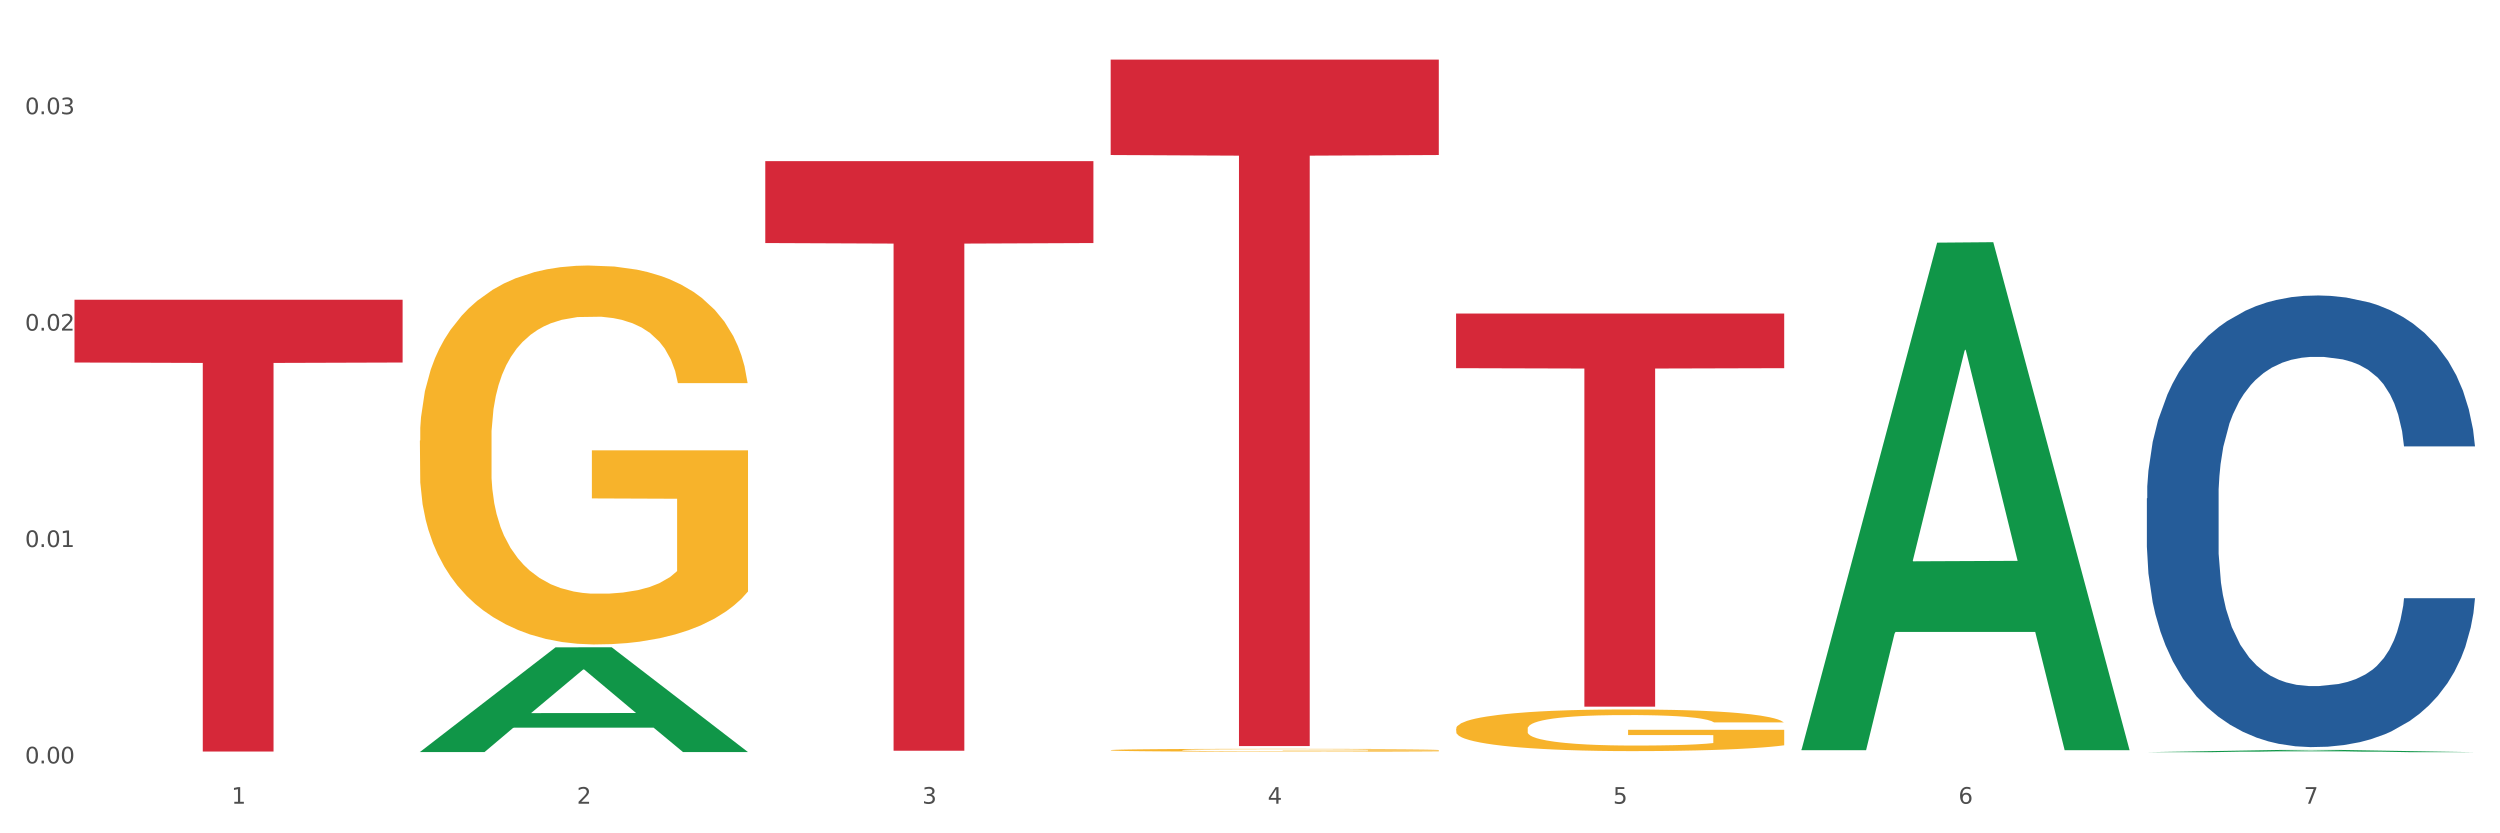 <?xml version="1.0" encoding="utf-8" standalone="no"?>
<!DOCTYPE svg PUBLIC "-//W3C//DTD SVG 1.1//EN"
  "http://www.w3.org/Graphics/SVG/1.1/DTD/svg11.dtd">
<svg xmlns:xlink="http://www.w3.org/1999/xlink" width="1080pt" height="360pt" viewBox="0 0 1080 360" xmlns="http://www.w3.org/2000/svg" version="1.1">
 <rect x="0" y="0" width="1080" height="360" fill="#333333" stroke="none"/>
 <defs>
  <style type="text/css">*{stroke-linejoin: round; stroke-linecap: butt}</style>
 </defs>
 <g id="figure_1">
  <g id="patch_1">
   <path d="M 0 360 
L 1080 360 
L 1080 0 
L 0 0 
z
" style="fill: #ffffff; stroke: #ffffff; stroke-linejoin: miter"/>
  </g>
  <g id="axes_1">
   <g id="matplotlib.axis_1">
    <g id="xtick_1">
     <g id="text_1">
      <!-- 1 -->
      <g style="fill: #4d4d4d" transform="translate(99.997 347.204) scale(0.096 -0.096)">
       <defs>
        <path id="DejaVuSans-31" d="M 794 531 
L 1825 531 
L 1825 4091 
L 703 3866 
L 703 4441 
L 1819 4666 
L 2450 4666 
L 2450 531 
L 3481 531 
L 3481 0 
L 794 0 
L 794 531 
z
" transform="scale(0.016)"/>
       </defs>
       <use xlink:href="#DejaVuSans-31"/>
      </g>
     </g>
    </g>
    <g id="xtick_2">
     <g id="text_2">
      <!-- 2 -->
      <g style="fill: #4d4d4d" transform="translate(249.209 347.204) scale(0.096 -0.096)">
       <defs>
        <path id="DejaVuSans-32" d="M 1228 531 
L 3431 531 
L 3431 0 
L 469 0 
L 469 531 
Q 828 903 1448 1529 
Q 2069 2156 2228 2338 
Q 2531 2678 2651 2914 
Q 2772 3150 2772 3378 
Q 2772 3750 2511 3984 
Q 2250 4219 1831 4219 
Q 1534 4219 1204 4116 
Q 875 4013 500 3803 
L 500 4441 
Q 881 4594 1212 4672 
Q 1544 4750 1819 4750 
Q 2544 4750 2975 4387 
Q 3406 4025 3406 3419 
Q 3406 3131 3298 2873 
Q 3191 2616 2906 2266 
Q 2828 2175 2409 1742 
Q 1991 1309 1228 531 
z
" transform="scale(0.016)"/>
       </defs>
       <use xlink:href="#DejaVuSans-32"/>
      </g>
     </g>
    </g>
    <g id="xtick_3">
     <g id="text_3">
      <!-- 3 -->
      <g style="fill: #4d4d4d" transform="translate(398.421 347.204) scale(0.096 -0.096)">
       <defs>
        <path id="DejaVuSans-33" d="M 2597 2516 
Q 3050 2419 3304 2112 
Q 3559 1806 3559 1356 
Q 3559 666 3084 287 
Q 2609 -91 1734 -91 
Q 1441 -91 1130 -33 
Q 819 25 488 141 
L 488 750 
Q 750 597 1062 519 
Q 1375 441 1716 441 
Q 2309 441 2620 675 
Q 2931 909 2931 1356 
Q 2931 1769 2642 2001 
Q 2353 2234 1838 2234 
L 1294 2234 
L 1294 2753 
L 1863 2753 
Q 2328 2753 2575 2939 
Q 2822 3125 2822 3475 
Q 2822 3834 2567 4026 
Q 2313 4219 1838 4219 
Q 1578 4219 1281 4162 
Q 984 4106 628 3988 
L 628 4550 
Q 988 4650 1302 4700 
Q 1616 4750 1894 4750 
Q 2613 4750 3031 4423 
Q 3450 4097 3450 3541 
Q 3450 3153 3228 2886 
Q 3006 2619 2597 2516 
z
" transform="scale(0.016)"/>
       </defs>
       <use xlink:href="#DejaVuSans-33"/>
      </g>
     </g>
    </g>
    <g id="xtick_4">
     <g id="text_4">
      <!-- 4 -->
      <g style="fill: #4d4d4d" transform="translate(547.634 347.204) scale(0.096 -0.096)">
       <defs>
        <path id="DejaVuSans-34" d="M 2419 4116 
L 825 1625 
L 2419 1625 
L 2419 4116 
z
M 2253 4666 
L 3047 4666 
L 3047 1625 
L 3713 1625 
L 3713 1100 
L 3047 1100 
L 3047 0 
L 2419 0 
L 2419 1100 
L 313 1100 
L 313 1709 
L 2253 4666 
z
" transform="scale(0.016)"/>
       </defs>
       <use xlink:href="#DejaVuSans-34"/>
      </g>
     </g>
    </g>
    <g id="xtick_5">
     <g id="text_5">
      <!-- 5 -->
      <g style="fill: #4d4d4d" transform="translate(696.846 347.204) scale(0.096 -0.096)">
       <defs>
        <path id="DejaVuSans-35" d="M 691 4666 
L 3169 4666 
L 3169 4134 
L 1269 4134 
L 1269 2991 
Q 1406 3038 1543 3061 
Q 1681 3084 1819 3084 
Q 2600 3084 3056 2656 
Q 3513 2228 3513 1497 
Q 3513 744 3044 326 
Q 2575 -91 1722 -91 
Q 1428 -91 1123 -41 
Q 819 9 494 109 
L 494 744 
Q 775 591 1075 516 
Q 1375 441 1709 441 
Q 2250 441 2565 725 
Q 2881 1009 2881 1497 
Q 2881 1984 2565 2268 
Q 2250 2553 1709 2553 
Q 1456 2553 1204 2497 
Q 953 2441 691 2322 
L 691 4666 
z
" transform="scale(0.016)"/>
       </defs>
       <use xlink:href="#DejaVuSans-35"/>
      </g>
     </g>
    </g>
    <g id="xtick_6">
     <g id="text_6">
      <!-- 6 -->
      <g style="fill: #4d4d4d" transform="translate(846.058 347.204) scale(0.096 -0.096)">
       <defs>
        <path id="DejaVuSans-36" d="M 2113 2584 
Q 1688 2584 1439 2293 
Q 1191 2003 1191 1497 
Q 1191 994 1439 701 
Q 1688 409 2113 409 
Q 2538 409 2786 701 
Q 3034 994 3034 1497 
Q 3034 2003 2786 2293 
Q 2538 2584 2113 2584 
z
M 3366 4563 
L 3366 3988 
Q 3128 4100 2886 4159 
Q 2644 4219 2406 4219 
Q 1781 4219 1451 3797 
Q 1122 3375 1075 2522 
Q 1259 2794 1537 2939 
Q 1816 3084 2150 3084 
Q 2853 3084 3261 2657 
Q 3669 2231 3669 1497 
Q 3669 778 3244 343 
Q 2819 -91 2113 -91 
Q 1303 -91 875 529 
Q 447 1150 447 2328 
Q 447 3434 972 4092 
Q 1497 4750 2381 4750 
Q 2619 4750 2861 4703 
Q 3103 4656 3366 4563 
z
" transform="scale(0.016)"/>
       </defs>
       <use xlink:href="#DejaVuSans-36"/>
      </g>
     </g>
    </g>
    <g id="xtick_7">
     <g id="text_7">
      <!-- 7 -->
      <g style="fill: #4d4d4d" transform="translate(995.27 347.204) scale(0.096 -0.096)">
       <defs>
        <path id="DejaVuSans-37" d="M 525 4666 
L 3525 4666 
L 3525 4397 
L 1831 0 
L 1172 0 
L 2766 4134 
L 525 4134 
L 525 4666 
z
" transform="scale(0.016)"/>
       </defs>
       <use xlink:href="#DejaVuSans-37"/>
      </g>
     </g>
    </g>
    <g id="xtick_8"/>
    <g id="xtick_9"/>
    <g id="xtick_10"/>
    <g id="xtick_11"/>
    <g id="xtick_12"/>
    <g id="xtick_13"/>
   </g>
   <g id="matplotlib.axis_2">
    <g id="ytick_1">
     <g id="text_8">
      <!-- 0.00 -->
      <g style="fill: #4d4d4d" transform="translate(10.8 329.798) scale(0.096 -0.096)">
       <defs>
        <path id="DejaVuSans-30" d="M 2034 4250 
Q 1547 4250 1301 3770 
Q 1056 3291 1056 2328 
Q 1056 1369 1301 889 
Q 1547 409 2034 409 
Q 2525 409 2770 889 
Q 3016 1369 3016 2328 
Q 3016 3291 2770 3770 
Q 2525 4250 2034 4250 
z
M 2034 4750 
Q 2819 4750 3233 4129 
Q 3647 3509 3647 2328 
Q 3647 1150 3233 529 
Q 2819 -91 2034 -91 
Q 1250 -91 836 529 
Q 422 1150 422 2328 
Q 422 3509 836 4129 
Q 1250 4750 2034 4750 
z
" transform="scale(0.016)"/>
        <path id="DejaVuSans-2e" d="M 684 794 
L 1344 794 
L 1344 0 
L 684 0 
L 684 794 
z
" transform="scale(0.016)"/>
       </defs>
       <use xlink:href="#DejaVuSans-30"/>
       <use xlink:href="#DejaVuSans-2e" transform="translate(63.623 0)"/>
       <use xlink:href="#DejaVuSans-30" transform="translate(95.41 0)"/>
       <use xlink:href="#DejaVuSans-30" transform="translate(159.033 0)"/>
      </g>
     </g>
    </g>
    <g id="ytick_2">
     <g id="text_9">
      <!-- 0.01 -->
      <g style="fill: #4d4d4d" transform="translate(10.8 236.315) scale(0.096 -0.096)">
       <use xlink:href="#DejaVuSans-30"/>
       <use xlink:href="#DejaVuSans-2e" transform="translate(63.623 0)"/>
       <use xlink:href="#DejaVuSans-30" transform="translate(95.41 0)"/>
       <use xlink:href="#DejaVuSans-31" transform="translate(159.033 0)"/>
      </g>
     </g>
    </g>
    <g id="ytick_3">
     <g id="text_10">
      <!-- 0.02 -->
      <g style="fill: #4d4d4d" transform="translate(10.8 142.831) scale(0.096 -0.096)">
       <use xlink:href="#DejaVuSans-30"/>
       <use xlink:href="#DejaVuSans-2e" transform="translate(63.623 0)"/>
       <use xlink:href="#DejaVuSans-30" transform="translate(95.41 0)"/>
       <use xlink:href="#DejaVuSans-32" transform="translate(159.033 0)"/>
      </g>
     </g>
    </g>
    <g id="ytick_4">
     <g id="text_11">
      <!-- 0.03 -->
      <g style="fill: #4d4d4d" transform="translate(10.8 49.347) scale(0.096 -0.096)">
       <use xlink:href="#DejaVuSans-30"/>
       <use xlink:href="#DejaVuSans-2e" transform="translate(63.623 0)"/>
       <use xlink:href="#DejaVuSans-30" transform="translate(95.41 0)"/>
       <use xlink:href="#DejaVuSans-33" transform="translate(159.033 0)"/>
      </g>
     </g>
    </g>
    <g id="ytick_5"/>
    <g id="ytick_6"/>
    <g id="ytick_7"/>
   </g>
   <g id="PolyCollection_1">
    <path d="M 181.387 324.821 
L 181.533 324.778 
L 239.988 279.651 
L 264.246 279.608 
L 323.139 324.906 
L 295.081 324.906 
L 282.367 314.358 
L 222.013 314.358 
L 221.575 314.528 
L 209.299 324.906 
L 181.387 324.906 
L 181.387 324.821 
L 229.612 308.063 
L 274.768 308.02 
L 252.409 289.263 
L 252.117 289.178 
L 251.825 289.306 
L 229.466 308.02 
L 229.612 308.063 
L 181.387 324.821 
z
" clip-path="url(#p43af0628dc)" style="fill: #109648"/>
    <path d="M 629.024 314.803 
L 629.191 314.786 
L 629.191 314.194 
L 629.526 313.685 
L 631.2 312.452 
L 633.71 311.433 
L 635.551 310.891 
L 637.392 310.447 
L 639.567 310.003 
L 642.245 309.543 
L 647.099 308.869 
L 650.111 308.524 
L 653.793 308.162 
L 660.487 307.636 
L 665.34 307.341 
L 670.361 307.094 
L 678.562 306.798 
L 683.917 306.667 
L 689.607 306.568 
L 696.469 306.502 
L 701.657 306.486 
L 713.037 306.535 
L 722.744 306.683 
L 727.43 306.798 
L 733.455 306.995 
L 736.635 307.127 
L 741.823 307.39 
L 747.178 307.735 
L 750.86 308.031 
L 756.383 308.59 
L 760.567 309.149 
L 764.416 309.839 
L 766.424 310.315 
L 767.93 310.759 
L 769.269 311.269 
L 770.608 312.074 
L 740.484 312.074 
L 739.312 311.499 
L 737.471 310.957 
L 734.794 310.431 
L 732.451 310.102 
L 728.434 309.691 
L 724.752 309.428 
L 720.903 309.231 
L 716.217 309.066 
L 712.535 308.984 
L 707.347 308.918 
L 697.138 308.935 
L 690.277 309.066 
L 685.591 309.231 
L 682.578 309.379 
L 679.901 309.543 
L 676.888 309.773 
L 673.374 310.118 
L 670.863 310.431 
L 668.353 310.825 
L 666.345 311.219 
L 664.504 311.68 
L 662.997 312.173 
L 661.826 312.682 
L 660.822 313.307 
L 659.985 314.342 
L 659.985 316.594 
L 660.32 317.104 
L 661.157 317.777 
L 662.161 318.287 
L 663.834 318.895 
L 665.34 319.306 
L 668.186 319.898 
L 671.365 320.391 
L 673.876 320.703 
L 676.386 320.966 
L 680.737 321.328 
L 685.591 321.623 
L 689.775 321.804 
L 695.465 321.969 
L 699.314 322.034 
L 702.661 322.067 
L 710.862 322.067 
L 716.719 322.018 
L 723.246 321.903 
L 728.267 321.755 
L 732.451 321.574 
L 737.137 321.278 
L 740.149 320.999 
L 740.149 317.564 
L 703.331 317.547 
L 703.331 315.263 
L 770.776 315.263 
L 770.776 321.969 
L 767.93 322.314 
L 764.751 322.626 
L 761.404 322.905 
L 756.383 323.251 
L 750.358 323.579 
L 745.003 323.809 
L 739.312 324.007 
L 732.618 324.187 
L 723.915 324.352 
L 718.56 324.418 
L 711.866 324.467 
L 704 324.483 
L 697.138 324.45 
L 690.444 324.368 
L 683.415 324.22 
L 676.553 324.007 
L 671.365 323.793 
L 666.177 323.53 
L 660.654 323.185 
L 656.303 322.856 
L 652.956 322.56 
L 649.274 322.182 
L 645.258 321.689 
L 642.245 321.245 
L 639.567 320.785 
L 636.722 320.194 
L 634.714 319.684 
L 632.706 319.043 
L 631.534 318.566 
L 630.195 317.827 
L 629.191 316.791 
L 629.024 314.803 
z
" clip-path="url(#p43af0628dc)" style="fill: #f7b32b"/>
    <path d="M 32.175 129.481 
L 173.927 129.481 
L 173.927 156.606 
L 118.167 156.789 
L 118.167 324.672 
L 87.599 324.672 
L 87.599 156.789 
L 32.175 156.606 
L 32.175 129.664 
L 32.175 129.481 
z
" clip-path="url(#p43af0628dc)" style="fill: #d62839"/>
    <path d="M 330.599 69.598 
L 472.351 69.598 
L 472.351 104.993 
L 416.591 105.233 
L 416.591 324.303 
L 386.024 324.303 
L 386.024 105.233 
L 330.599 104.993 
L 330.599 69.837 
L 330.599 69.598 
z
" clip-path="url(#p43af0628dc)" style="fill: #d62839"/>
    <path d="M 479.812 25.759 
L 621.563 25.759 
L 621.563 66.968 
L 565.803 67.246 
L 565.803 322.291 
L 535.236 322.291 
L 535.236 67.246 
L 479.812 66.968 
L 479.812 26.038 
L 479.812 25.759 
z
" clip-path="url(#p43af0628dc)" style="fill: #d62839"/>
    <path d="M 629.024 135.448 
L 770.776 135.448 
L 770.776 159.049 
L 715.015 159.209 
L 715.015 305.284 
L 684.448 305.284 
L 684.448 159.209 
L 629.024 159.049 
L 629.024 135.607 
L 629.024 135.448 
z
" clip-path="url(#p43af0628dc)" style="fill: #d62839"/>
    <path d="M 927.448 215.309 
L 927.616 215.131 
L 927.616 210.141 
L 928.119 203.37 
L 929.962 190.897 
L 932.307 181.453 
L 936.329 170.405 
L 938.507 165.772 
L 941.355 160.604 
L 947.22 152.229 
L 953.922 145.102 
L 958.614 141.182 
L 962.132 138.687 
L 970.007 134.232 
L 974.531 132.272 
L 979.223 130.668 
L 983.244 129.599 
L 989.946 128.352 
L 995.308 127.817 
L 1001.508 127.639 
L 1006.702 127.817 
L 1013.572 128.53 
L 1023.625 130.668 
L 1027.479 131.916 
L 1032.673 134.054 
L 1038.035 136.905 
L 1042.391 139.756 
L 1047.418 143.854 
L 1052.612 149.2 
L 1057.639 155.971 
L 1061.157 162.208 
L 1064.006 168.801 
L 1066.519 176.82 
L 1068.362 185.551 
L 1069.2 192.857 
L 1038.537 192.857 
L 1037.7 186.264 
L 1036.024 179.136 
L 1034.349 174.325 
L 1032.505 170.405 
L 1029.657 165.95 
L 1027.144 163.099 
L 1022.955 159.713 
L 1019.101 157.575 
L 1015.917 156.328 
L 1012.064 155.259 
L 1003.854 154.189 
L 997.989 154.189 
L 994.303 154.546 
L 989.779 155.437 
L 985.925 156.684 
L 981.401 158.822 
L 977.882 161.139 
L 974.364 164.168 
L 972.353 166.306 
L 969.337 170.227 
L 967.326 173.434 
L 964.646 178.958 
L 963.138 182.878 
L 960.457 193.035 
L 959.284 200.519 
L 958.781 205.687 
L 958.446 211.389 
L 958.446 239.186 
L 959.451 251.66 
L 960.289 257.005 
L 961.63 263.064 
L 964.143 270.904 
L 967.829 278.566 
L 971.683 284.09 
L 974.866 287.476 
L 977.882 289.971 
L 980.898 291.931 
L 984.585 293.713 
L 987.601 294.782 
L 992.125 295.851 
L 997.486 296.386 
L 1001.675 296.386 
L 1010.221 295.495 
L 1014.074 294.604 
L 1017.761 293.356 
L 1021.782 291.396 
L 1024.965 289.258 
L 1026.809 287.654 
L 1029.825 284.269 
L 1032.17 280.705 
L 1034.181 276.606 
L 1035.521 273.043 
L 1037.029 267.697 
L 1038.202 261.638 
L 1038.537 258.431 
L 1069.2 258.431 
L 1068.53 264.846 
L 1067.357 271.082 
L 1065.011 279.457 
L 1063.168 284.269 
L 1060.32 290.149 
L 1057.304 295.138 
L 1053.115 300.662 
L 1049.261 304.761 
L 1045.24 308.324 
L 1040.883 311.532 
L 1033.008 315.987 
L 1030.16 317.234 
L 1024.128 319.372 
L 1019.436 320.619 
L 1012.566 321.867 
L 1005.529 322.58 
L 998.157 322.758 
L 991.622 322.401 
L 984.417 321.332 
L 979.893 320.263 
L 974.866 318.659 
L 969.002 316.165 
L 963.473 313.135 
L 958.279 309.572 
L 953.419 305.473 
L 948.895 300.84 
L 943.031 293.178 
L 938.675 285.694 
L 935.491 278.745 
L 933.313 272.864 
L 931.135 265.38 
L 929.962 260.213 
L 928.119 247.74 
L 927.448 236.157 
L 927.448 215.309 
z
" clip-path="url(#p43af0628dc)" style="fill: #255c99"/>
    <path d="M 479.812 324.069 
L 479.979 324.068 
L 479.979 324.027 
L 480.314 323.992 
L 481.987 323.906 
L 484.498 323.835 
L 486.339 323.798 
L 488.18 323.767 
L 490.355 323.736 
L 493.033 323.704 
L 497.886 323.658 
L 500.899 323.634 
L 504.581 323.609 
L 511.275 323.572 
L 516.128 323.552 
L 521.149 323.535 
L 529.349 323.514 
L 534.705 323.505 
L 540.395 323.498 
L 547.257 323.494 
L 552.445 323.492 
L 563.825 323.496 
L 573.532 323.506 
L 578.218 323.514 
L 584.243 323.528 
L 587.422 323.537 
L 592.61 323.555 
L 597.966 323.579 
L 601.648 323.6 
L 607.171 323.638 
L 611.355 323.677 
L 615.204 323.725 
L 617.212 323.758 
L 618.718 323.789 
L 620.057 323.824 
L 621.396 323.88 
L 591.272 323.88 
L 590.1 323.84 
L 588.259 323.802 
L 585.581 323.766 
L 583.238 323.743 
L 579.222 323.715 
L 575.54 323.696 
L 571.691 323.683 
L 567.005 323.671 
L 563.323 323.666 
L 558.135 323.661 
L 547.926 323.662 
L 541.064 323.671 
L 536.378 323.683 
L 533.366 323.693 
L 530.688 323.704 
L 527.676 323.72 
L 524.161 323.744 
L 521.651 323.766 
L 519.141 323.793 
L 517.132 323.821 
L 515.291 323.853 
L 513.785 323.887 
L 512.614 323.922 
L 511.61 323.965 
L 510.773 324.037 
L 510.773 324.193 
L 511.108 324.229 
L 511.944 324.275 
L 512.948 324.311 
L 514.622 324.353 
L 516.128 324.381 
L 518.973 324.422 
L 522.153 324.457 
L 524.663 324.478 
L 527.174 324.496 
L 531.525 324.522 
L 536.378 324.542 
L 540.562 324.555 
L 546.253 324.566 
L 550.102 324.571 
L 553.449 324.573 
L 561.649 324.573 
L 567.507 324.569 
L 574.034 324.561 
L 579.055 324.551 
L 583.238 324.539 
L 587.924 324.518 
L 590.937 324.499 
L 590.937 324.261 
L 554.118 324.259 
L 554.118 324.101 
L 621.563 324.101 
L 621.563 324.566 
L 618.718 324.59 
L 615.538 324.612 
L 612.191 324.631 
L 607.171 324.655 
L 601.146 324.678 
L 595.79 324.694 
L 590.1 324.707 
L 583.406 324.72 
L 574.703 324.731 
L 569.348 324.736 
L 562.654 324.739 
L 554.788 324.74 
L 547.926 324.738 
L 541.232 324.732 
L 534.203 324.722 
L 527.341 324.707 
L 522.153 324.692 
L 516.965 324.674 
L 511.442 324.65 
L 507.091 324.628 
L 503.744 324.607 
L 500.062 324.581 
L 496.045 324.547 
L 493.033 324.516 
L 490.355 324.484 
L 487.51 324.443 
L 485.502 324.408 
L 483.494 324.363 
L 482.322 324.33 
L 480.983 324.279 
L 479.979 324.207 
L 479.812 324.069 
z
" clip-path="url(#p43af0628dc)" style="fill: #f7b32b"/>
    <path d="M 181.387 190.345 
L 181.555 190.195 
L 181.555 184.813 
L 181.889 180.178 
L 183.563 168.964 
L 186.073 159.695 
L 187.914 154.761 
L 189.755 150.724 
L 191.931 146.687 
L 194.608 142.501 
L 199.462 136.371 
L 202.474 133.231 
L 206.156 129.942 
L 212.85 125.158 
L 217.704 122.466 
L 222.724 120.224 
L 230.925 117.532 
L 236.28 116.336 
L 241.971 115.439 
L 248.832 114.841 
L 254.02 114.692 
L 265.401 115.14 
L 275.107 116.486 
L 279.793 117.532 
L 285.818 119.327 
L 288.998 120.523 
L 294.186 122.915 
L 299.541 126.055 
L 303.223 128.746 
L 308.746 133.829 
L 312.93 138.913 
L 316.779 145.192 
L 318.788 149.528 
L 320.294 153.565 
L 321.633 158.2 
L 322.971 165.526 
L 292.847 165.526 
L 291.676 160.293 
L 289.835 155.359 
L 287.157 150.574 
L 284.814 147.584 
L 280.797 143.846 
L 277.116 141.454 
L 273.266 139.66 
L 268.58 138.165 
L 264.899 137.417 
L 259.71 136.819 
L 249.502 136.969 
L 242.64 138.165 
L 237.954 139.66 
L 234.942 141.006 
L 232.264 142.501 
L 229.251 144.594 
L 225.737 147.734 
L 223.227 150.574 
L 220.716 154.163 
L 218.708 157.751 
L 216.867 161.937 
L 215.361 166.423 
L 214.189 171.058 
L 213.185 176.739 
L 212.348 186.158 
L 212.348 206.641 
L 212.683 211.276 
L 213.52 217.406 
L 214.524 222.041 
L 216.198 227.573 
L 217.704 231.311 
L 220.549 236.693 
L 223.729 241.178 
L 226.239 244.019 
L 228.749 246.411 
L 233.101 249.701 
L 237.954 252.392 
L 242.138 254.036 
L 247.828 255.531 
L 251.677 256.13 
L 255.024 256.429 
L 263.225 256.429 
L 269.082 255.98 
L 275.609 254.933 
L 280.63 253.588 
L 284.814 251.943 
L 289.5 249.252 
L 292.512 246.71 
L 292.512 215.462 
L 255.694 215.313 
L 255.694 194.531 
L 323.139 194.531 
L 323.139 255.531 
L 320.294 258.671 
L 317.114 261.512 
L 313.767 264.054 
L 308.746 267.193 
L 302.721 270.184 
L 297.366 272.277 
L 291.676 274.071 
L 284.981 275.715 
L 276.279 277.211 
L 270.923 277.809 
L 264.229 278.257 
L 256.363 278.407 
L 249.502 278.108 
L 242.807 277.36 
L 235.778 276.015 
L 228.917 274.071 
L 223.729 272.127 
L 218.541 269.735 
L 213.018 266.595 
L 208.666 263.605 
L 205.319 260.914 
L 201.637 257.475 
L 197.621 252.99 
L 194.608 248.953 
L 191.931 244.767 
L 189.086 239.384 
L 187.077 234.749 
L 185.069 228.918 
L 183.898 224.583 
L 182.559 217.855 
L 181.555 208.435 
L 181.387 190.345 
z
" clip-path="url(#p43af0628dc)" style="fill: #f7b32b"/>
    <path d="M 778.236 323.683 
L 778.382 323.477 
L 836.837 104.826 
L 861.095 104.62 
L 919.988 324.095 
L 891.93 324.095 
L 879.216 272.987 
L 818.862 272.987 
L 818.423 273.812 
L 806.148 324.095 
L 778.236 324.095 
L 778.236 323.683 
L 826.461 242.487 
L 871.617 242.281 
L 849.258 151.4 
L 848.966 150.988 
L 848.674 151.606 
L 826.315 242.281 
L 826.461 242.487 
L 778.236 323.683 
z
" clip-path="url(#p43af0628dc)" style="fill: #109648"/>
    <path d="M 927.448 324.948 
L 927.595 324.947 
L 986.049 323.96 
L 1010.307 323.959 
L 1069.2 324.95 
L 1041.142 324.95 
L 1028.428 324.719 
L 968.074 324.719 
L 967.636 324.723 
L 955.36 324.95 
L 927.448 324.95 
L 927.448 324.948 
L 975.673 324.581 
L 1020.829 324.58 
L 998.47 324.17 
L 998.178 324.169 
L 997.886 324.171 
L 975.527 324.58 
L 975.673 324.581 
L 927.448 324.948 
z
" clip-path="url(#p43af0628dc)" style="fill: #109648"/>
   </g>
  </g>
 </g>
 <defs>
  <clipPath id="p43af0628dc">
   <rect x="32.175" y="10.8" width="1037.025" height="329.109"/>
  </clipPath>
 </defs>
</svg>
